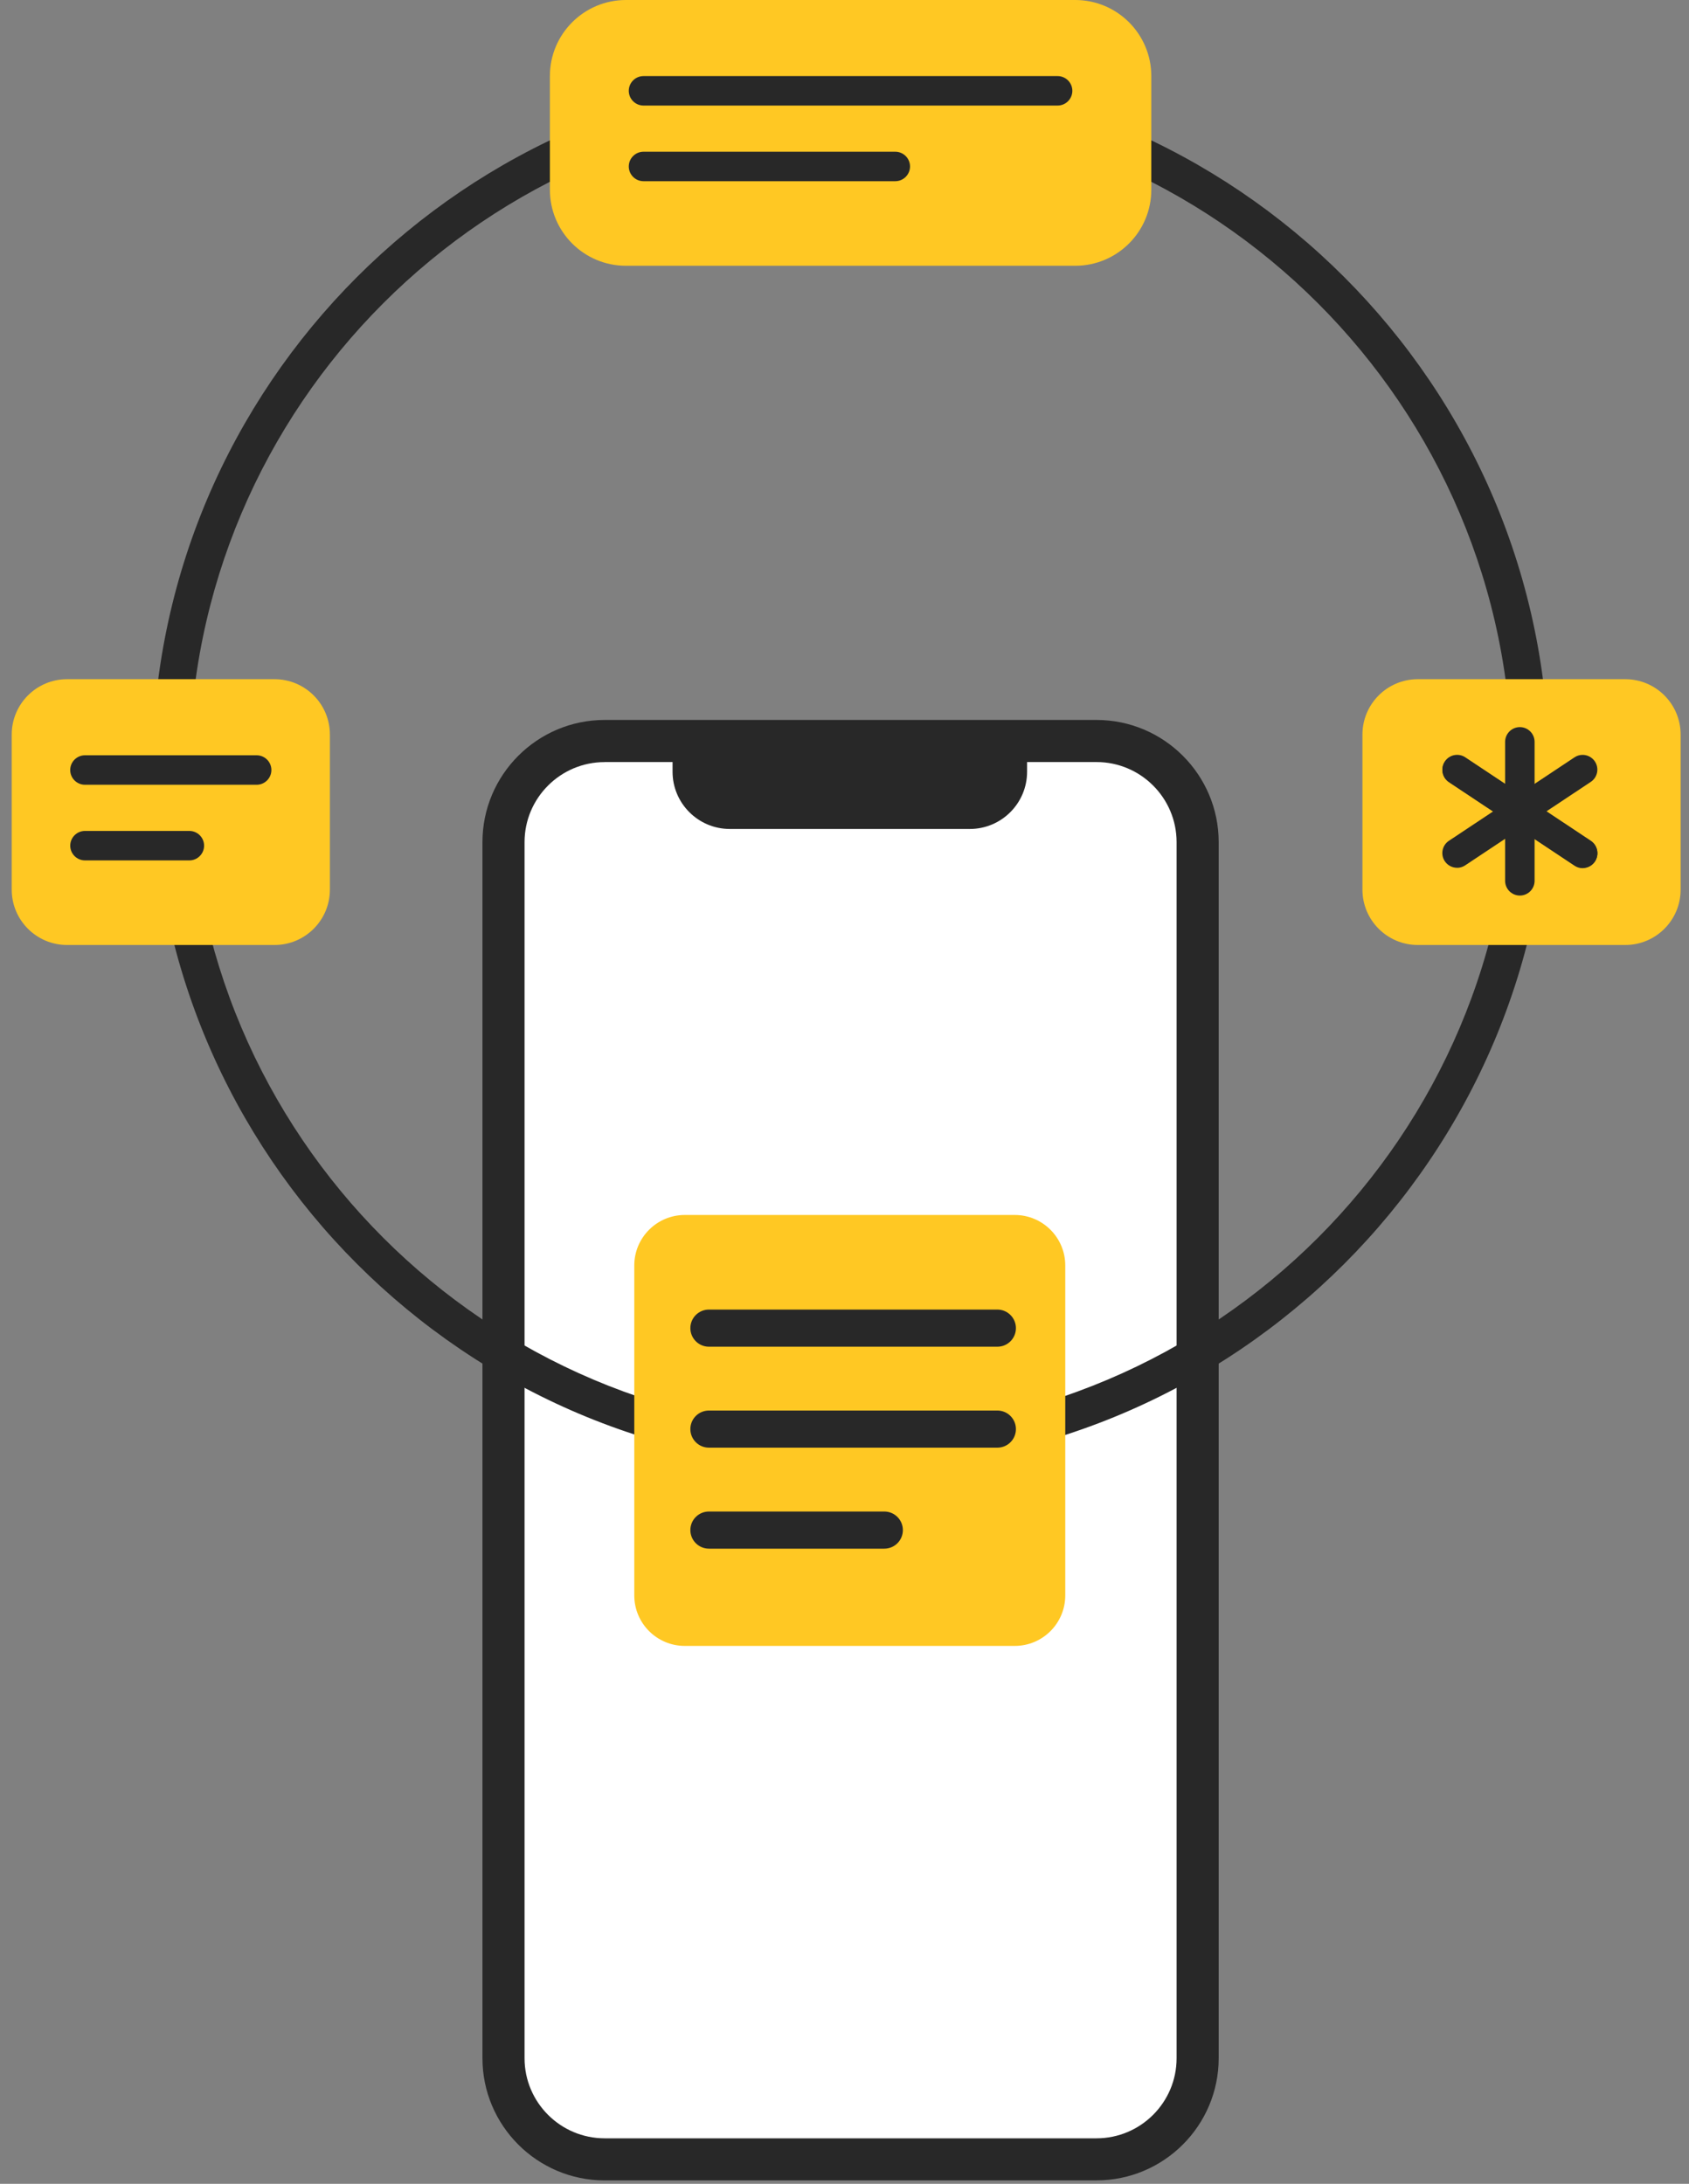 <svg width="116" height="150" viewBox="0 0 116 150" fill="none" xmlns="http://www.w3.org/2000/svg">
<rect x="0" y="0" width="116" height="150" fill="#808080" stroke="none"/>
<path d="M75.305 50.898H41.524C37.688 50.898 34.578 54.007 34.578 57.843V141.371C34.578 145.207 37.688 148.317 41.524 148.317H75.305C79.141 148.317 82.251 145.207 82.251 141.371V57.843C82.251 54.007 79.141 50.898 75.305 50.898Z" fill="white"/>
<path d="M75.308 149.765H41.527C36.9 149.765 33.135 146 33.135 141.373V57.843C33.135 53.216 36.9 49.451 41.527 49.451H75.308C79.934 49.451 83.699 53.216 83.699 57.843V141.37C83.699 145.997 79.934 149.762 75.308 149.762V149.765ZM41.527 52.346C38.493 52.346 36.026 54.812 36.026 57.846V141.373C36.026 144.407 38.493 146.873 41.527 146.873H75.308C78.341 146.873 80.808 144.407 80.808 141.373V57.843C80.808 54.809 78.341 52.343 75.308 52.343H41.527V52.346Z" fill="#282828"/>
<path d="M47.348 50.898H69.377V53.008C69.377 54.538 68.136 55.779 66.607 55.779H50.118C48.588 55.779 47.348 54.538 47.348 53.008V50.898Z" fill="#282828"/>
<path d="M66.607 56.938H50.121C47.953 56.938 46.191 55.174 46.191 53.008V49.74H70.54V53.008C70.54 55.177 68.776 56.938 66.61 56.938H66.607ZM48.508 52.056V53.008C48.508 53.898 49.231 54.621 50.121 54.621H66.607C67.498 54.621 68.221 53.898 68.221 53.008V52.056H48.508Z" fill="#282828"/>
<path d="M58.418 100.88C31.973 100.88 10.459 79.366 10.459 52.921C10.459 26.476 31.973 4.962 58.418 4.962C84.863 4.962 106.377 26.476 106.377 52.921C106.377 79.366 84.863 100.88 58.418 100.88ZM58.418 7.512C33.379 7.512 13.007 27.885 13.007 52.924C13.007 77.963 33.379 98.336 58.418 98.336C83.458 98.336 103.83 77.963 103.83 52.924C103.83 27.885 83.458 7.512 58.418 7.512Z" fill="#282828"/>
<path d="M69.692 83.452H47.033C45.116 83.452 43.562 85.006 43.562 86.922V109.582C43.562 111.498 45.116 113.052 47.033 113.052H69.692C71.609 113.052 73.162 111.498 73.162 109.582V86.922C73.162 85.006 71.609 83.452 69.692 83.452Z" fill="#FFC823"/>
<path d="M73.846 0H42.991C40.105 0 37.766 2.339 37.766 5.225V13.03C37.766 15.916 40.105 18.255 42.991 18.255H73.846C76.731 18.255 79.071 15.916 79.071 13.03V5.225C79.071 2.339 76.731 0 73.846 0Z" fill="#FFC823"/>
<path d="M72.636 7.25H44.196C43.638 7.25 43.184 6.796 43.184 6.238C43.184 5.68 43.638 5.226 44.196 5.226H72.636C73.194 5.226 73.648 5.68 73.648 6.238C73.648 6.796 73.194 7.25 72.636 7.25Z" fill="#282828"/>
<path d="M61.488 12.446H44.196C43.638 12.446 43.184 11.992 43.184 11.434C43.184 10.876 43.638 10.422 44.196 10.422H61.488C62.046 10.422 62.5 10.876 62.5 11.434C62.5 11.992 62.046 12.446 61.488 12.446Z" fill="#282828"/>
<path d="M18.855 46.652H4.607C2.507 46.652 0.805 48.355 0.805 50.455V61.105C0.805 63.205 2.507 64.908 4.607 64.908H18.855C20.955 64.908 22.657 63.205 22.657 61.105V50.455C22.657 48.355 20.955 46.652 18.855 46.652Z" fill="#FFC823"/>
<path d="M17.627 53.902H5.834C5.276 53.902 4.822 53.448 4.822 52.89C4.822 52.332 5.276 51.878 5.834 51.878H17.627C18.185 51.878 18.639 52.332 18.639 52.89C18.639 53.448 18.185 53.902 17.627 53.902Z" fill="#282828"/>
<path d="M13.005 59.098H5.836C5.278 59.098 4.824 58.644 4.824 58.086C4.824 57.528 5.278 57.074 5.836 57.074H13.005C13.563 57.074 14.017 57.528 14.017 58.086C14.017 58.644 13.563 59.098 13.005 59.098Z" fill="#282828"/>
<path d="M68.498 99.435H48.689C47.987 99.435 47.414 98.866 47.414 98.16C47.414 97.454 47.984 96.885 48.689 96.885H68.498C69.2 96.885 69.773 97.454 69.773 98.16C69.773 98.866 69.203 99.435 68.498 99.435Z" fill="#282828"/>
<path d="M60.733 106.372H48.689C47.987 106.372 47.414 105.802 47.414 105.097C47.414 104.391 47.984 103.821 48.689 103.821H60.733C61.436 103.821 62.009 104.391 62.009 105.097C62.009 105.802 61.439 106.372 60.733 106.372Z" fill="#282828"/>
<path d="M68.498 92.501H48.689C47.987 92.501 47.414 91.931 47.414 91.225C47.414 90.52 47.984 89.95 48.689 89.95H68.498C69.2 89.95 69.773 90.52 69.773 91.225C69.773 91.931 69.203 92.501 68.498 92.501Z" fill="#282828"/>
<path d="M111.622 46.652H97.375C95.275 46.652 93.572 48.355 93.572 50.455V61.105C93.572 63.205 95.275 64.908 97.375 64.908H111.622C113.723 64.908 115.425 63.205 115.425 61.105V50.455C115.425 48.355 113.723 46.652 111.622 46.652Z" fill="#FFC823"/>
<path d="M108.696 59.633C108.502 59.633 108.309 59.578 108.138 59.462L99.515 53.731C99.049 53.422 98.922 52.794 99.232 52.328C99.541 51.863 100.169 51.736 100.634 52.045L109.257 57.776C109.723 58.086 109.85 58.713 109.541 59.179C109.347 59.471 109.023 59.63 108.696 59.63V59.633Z" fill="#282828"/>
<path d="M108.696 59.605C108.502 59.605 108.309 59.55 108.138 59.434L99.515 53.703C99.049 53.393 98.922 52.766 99.232 52.3C99.541 51.835 100.169 51.707 100.634 52.017L109.257 57.748C109.723 58.058 109.85 58.685 109.541 59.151C109.347 59.443 109.023 59.602 108.696 59.602V59.605Z" fill="#282828"/>
<path d="M100.072 59.605C99.745 59.605 99.424 59.446 99.228 59.154C98.918 58.688 99.046 58.06 99.511 57.751L108.134 52.02C108.6 51.71 109.227 51.837 109.537 52.303C109.846 52.769 109.719 53.396 109.253 53.706L100.63 59.437C100.457 59.553 100.263 59.608 100.072 59.608V59.605Z" fill="#282828"/>
<path d="M104.383 61.513C103.825 61.513 103.371 61.059 103.371 60.501V50.956C103.371 50.397 103.825 49.943 104.383 49.943C104.941 49.943 105.395 50.397 105.395 50.956V60.501C105.395 61.059 104.941 61.513 104.383 61.513Z" fill="#282828"/>
</svg>
